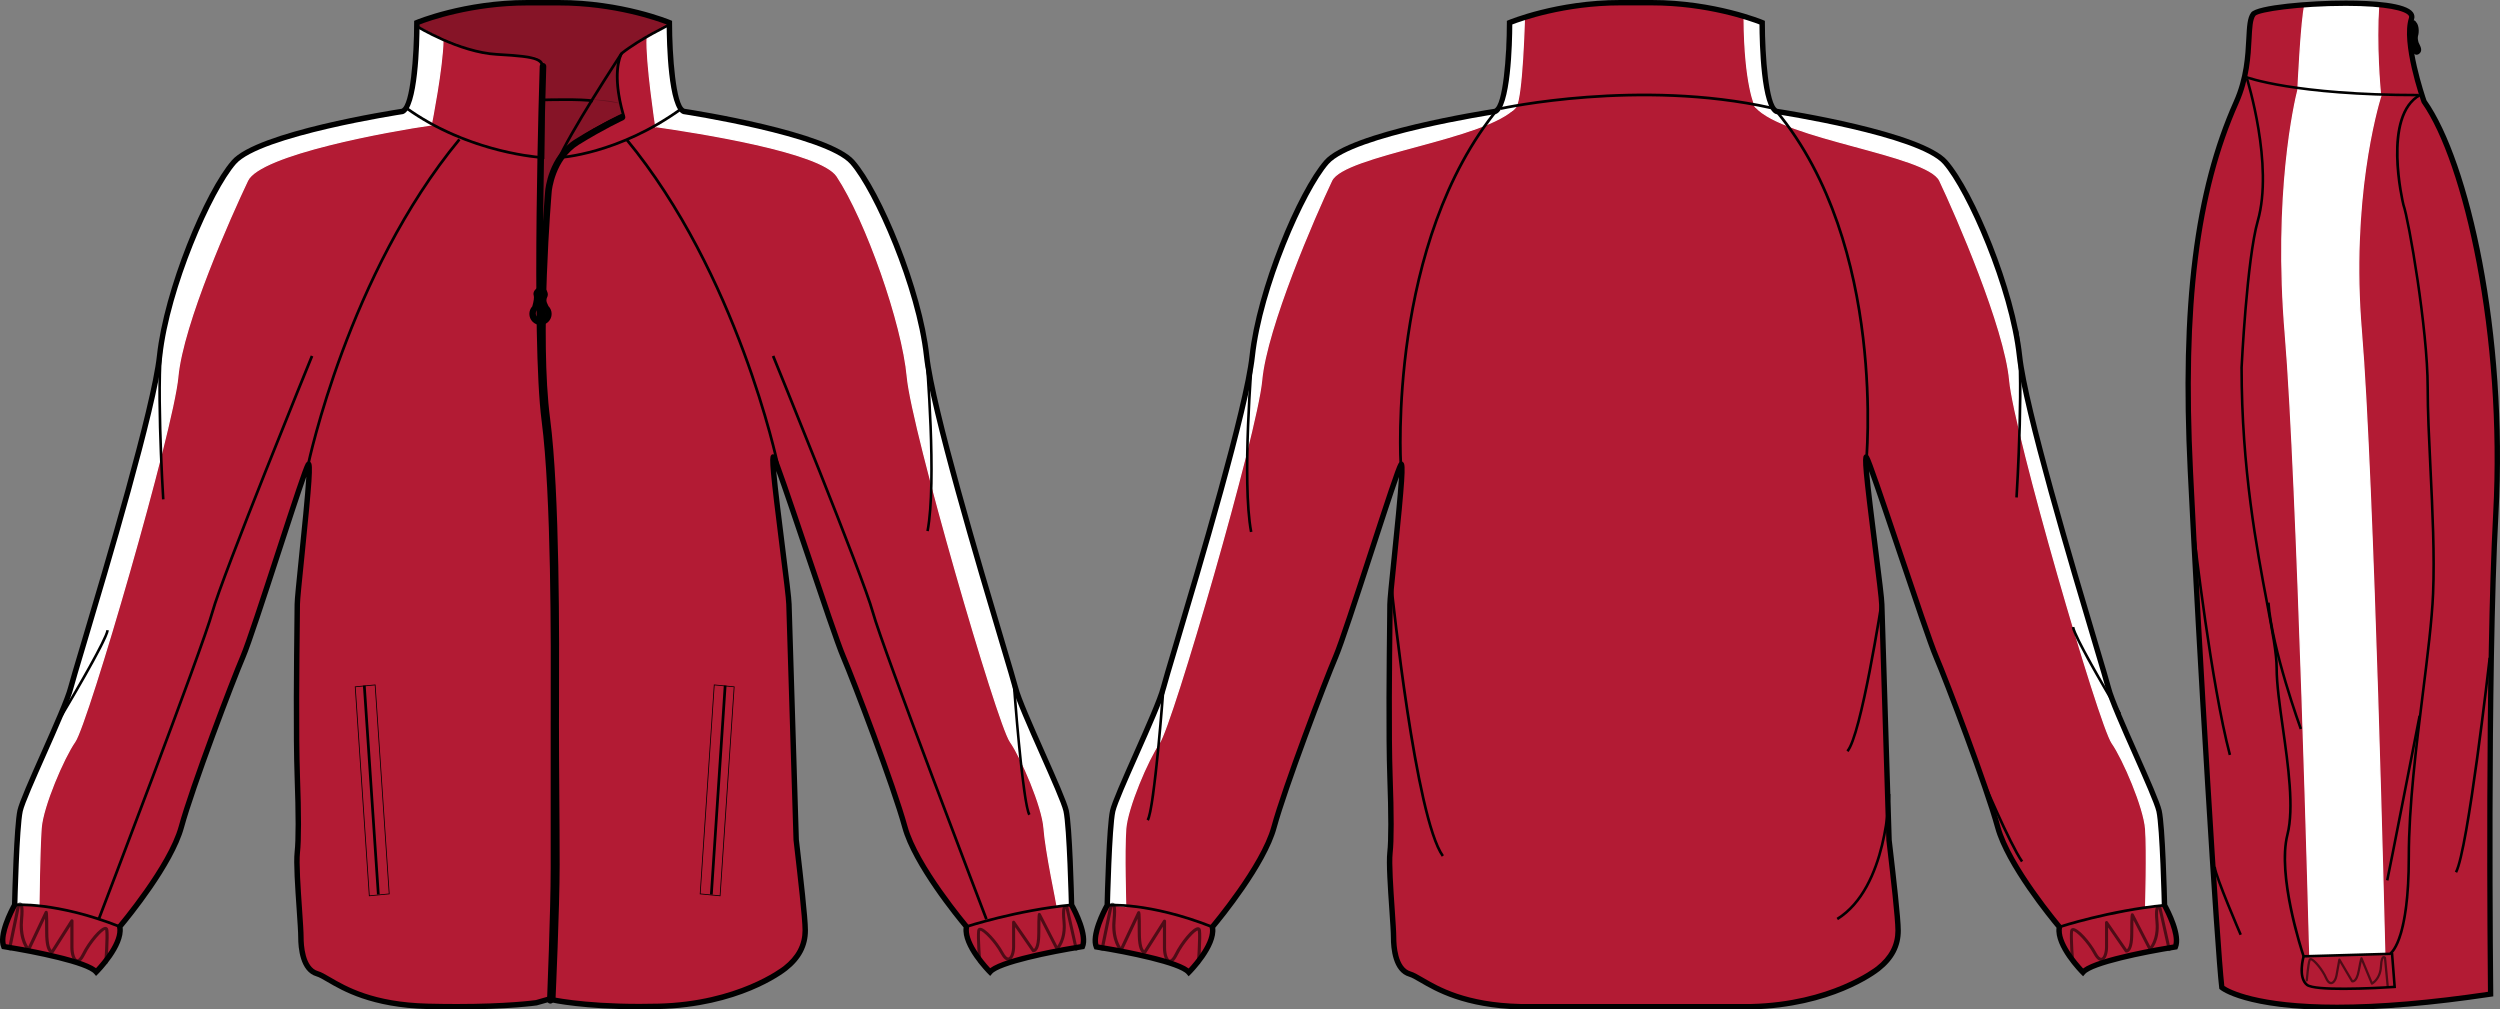 <?xml version="1.0" standalone="no"?> <!DOCTYPE svg PUBLIC "-//W3C//DTD SVG 1.1//EN"  "http://www.w3.org/Graphics/SVG/1.1/DTD/svg11.dtd"> <!-- Created with svg_stack (http://github.com/astraw/svg_stack) --> <svg xmlns:sodipodi="http://sodipodi.sourceforge.net/DTD/sodipodi-0.dtd" xmlns:xlink="http://www.w3.org/1999/xlink" xmlns="http://www.w3.org/2000/svg" version="1.1" width="1981.313" height="800.002"><rect width="100%" height="100%" fill="#808080" stroke="none"/>   <defs/>   <g id="id0:id0" transform="matrix(1.0,0,0,1.0,0.0,0.0)"><g id="id0:front"> 	<g id="id0:primary_2_" class="primary" fill="#B31B34" stroke="#B31B34"> 		<path id="id0:primary" fill="#B31B34" d="M625.25,478.822c0-10.056-16.353-123.472-12.039-116.291    c4.307,7.181,46.493,137.825,55.11,157.93c8.615,20.098,40.195,103.375,48.814,134.955c8.606,31.59,48.812,78.963,48.812,78.963    c-2.869,14.367,18.666,35.906,18.666,35.906c8.611-10.063,73.228-20.107,73.228-20.107c4.305-10.053-8.617-33.021-8.617-33.021    s-1.436-61.738-4.311-74.658c-2.871-12.926-35.892-80.4-40.193-97.631c-4.312-17.229-64.611-209.615-70.355-262.738    c-5.738-53.12-38.766-130.652-58.863-153.623c-20.102-22.97-133.521-40.2-133.521-40.2C530.49,84,530.49,17.955,530.49,17.955    s-37.317-15.793-87.57-15.793h-24.971c-50.253,0-87.572,15.792-87.572,15.792s0.002,66.045-11.489,70.352    c0,0-113.416,17.233-133.521,40.2c-20.103,22.968-53.125,100.501-58.865,153.621c-5.746,53.124-66.046,245.514-70.354,262.74    c-4.305,17.229-37.329,84.707-40.199,97.627c-2.875,12.924-4.308,74.662-4.308,74.662s-12.921,22.969-8.613,33.021    c0,0,64.606,10.049,73.224,20.105c0,0,21.535-21.539,18.669-35.904c0,0,40.191-47.373,48.812-78.963    c8.613-31.582,40.199-114.859,48.813-134.955c8.611-20.108,47.384-145.017,51.69-152.191c4.31-7.176-8.624,100.499-8.624,110.552    c0,10.053-1.427,96.193,0,136.396c0.647,18.146,1.445,47.381,0.011,60.306c-1.438,12.92,2.875,55.987,2.875,67.479    c0,11.482,2.862,25.842,12.918,28.717c10.053,2.875,30.147,24.404,87.573,25.838c57.436,1.439,86.148-2.871,86.148-2.871    l10.048-2.866c0,0,29.276,7.178,86.702,5.731c57.43-1.434,92.297-23.676,100.5-30.146c10.93-8.615,15.799-18.658,15.799-30.148    c0-11.481-5.74-58.865-7.185-71.785L625.25,478.822z" class="primary" stroke="#B31B34"/> 		<path id="id0:primary_1_" fill="#B31B34" d="M491.349,45.23c0,0-48.29,72.434-52.206,86.791c0,0,10.438-24.145,54.812-41.111    c0,0-10.438-27.408-1.631-47.963" class="primary" stroke="#B31B34"/> 	</g> 	<g id="id0:secondary" class="secondary" fill="#FFFFFF" stroke="#FFFFFF"> 		<path d="M30.857,716.934l-19.228,0.226c0-1.711,1.395-42.928,2.689-61.131c1.366-19.15,19.526-62.822,29.148-76.564    c6.964-9.949,76.582-235.688,81.805-281.391c4.333-37.927,19.938-112.05,56.541-163.655    c24.416-34.425,130.574-44.176,143.88-46.077l17.521,10.401c-34.999,5.001-137.083,23.45-147.042,44.374    c-13.237,27.796-51.404,113.174-55.27,155.664c-3.808,41.903-71.392,274.417-81.606,289.019    c-8.922,12.748-25.488,51.412-26.709,68.514C31.308,674.23,30.857,716.516,30.857,716.934z" class="secondary" fill="#FFFFFF" stroke="#FFFFFF"/> 		<path d="M837.86,718.02l11.307-1.954c0-1.709-2.188-42.113-3.483-60.314c-1.365-19.152-17.777-61.238-27.396-74.984    c-6.963-9.946-76.771-236.932-80.934-282.69c-3.967-43.626-28.66-118.274-56.486-161.859    C661.67,106.138,550.233,90.24,536.928,88.339l-18.822,11.707c34.996,5.001,132.438,20.217,145.248,39.532    c23.113,34.86,51.895,116.711,55.756,159.201c3.809,41.903,71.391,274.417,81.611,289.02    c8.922,12.746,25.483,51.412,26.709,68.512C828.7,674.23,837.86,717.602,837.86,718.02z" class="secondary" fill="#FFFFFF" stroke="#FFFFFF"/> 		<path d="M330.49,22.39c0,0-1.958,52.531-7.178,60.688c-5.221,8.157,1.307,8.81,2.61,9.462c1.303,0.652,15.985,5.547,15.985,5.547    s8.812-44.375,9.139-66.235l-19.903-10.767L330.49,22.39z" class="secondary" fill="#FFFFFF" stroke="#FFFFFF"/> 		<path d="M530.5,21.085c0,0,0.651,36.217,2.938,46.332s7.178,20.882,7.178,20.882l-20.881,12.072c0,0-7.832-51.552-6.854-70.803    C512.883,29.568,529.198,19.78,530.5,21.085z" class="secondary" fill="#FFFFFF" stroke="#FFFFFF"/> 	</g> 	<g id="id0:outline"> 		<path opacity="0.25" enable-background="new    " d="M431.313,78.294c0,0,49.595-1.305,60.688,3.915l1.957,7.831    c0,0-51.879,19.25-56.771,49.921c-4.896,30.67-6.523,89.074-6.523,89.074l-2.281,31.323l-0.98-55.468l3.265-80.917L431.313,78.294    z"/> 		<path opacity="0.25" enable-background="new    " d="M331.471,16.084c0,0,42.633-16.098,100.494-14.792    c57.854,1.305,98.313,16.531,98.313,16.531s-34.04,19.36-37.956,24.254s-3.915,25.45-0.322,40.132c0,0-27.847-6.09-60.688-3.915    l-0.979-25.776c0,0-0.325-7.504-9.464-7.831c-9.138-0.327-38.824-2.937-42.417-3.916c-3.591-0.979-45.024-16.967-47.312-20.556    C328.861,16.627,331.471,16.084,331.471,16.084z"/> 		<path d="M361.887,800.002c-7.42,0-15.146-0.104-22.959-0.295c-44.537-1.111-67.316-14.402-79.549-21.547    c-3.614-2.109-6.477-3.775-8.565-4.373c-13.064-3.736-14.479-22.777-14.479-30.787c0-4.16-0.576-12.566-1.244-22.305    c-1.193-17.365-2.544-37.053-1.613-45.408c1.063-9.59,1.055-29.773-0.021-59.988c-1.147-32.34-0.463-93.336-0.138-122.646    c0.079-6.934,0.138-11.854,0.138-13.821c0-3.619,1.522-18.525,3.456-37.396c2.104-20.587,5.021-49.104,5.854-63.585    c-4.499,12.671-12.526,37.26-20.354,61.247c-11.555,35.383-23.496,71.973-27.892,82.221    c-8.076,18.842-40.051,102.896-48.715,134.674c-8.146,29.864-43.222,72.588-48.608,79.029    c1.928,15.233-18.537,35.901-19.429,36.793l-1.644,1.647l-1.519-1.771c-5.938-6.937-46.26-15.394-71.914-19.386l-1.178-0.18    l-0.469-1.102c-4.379-10.207,6.248-30.439,8.45-34.449c0.153-6.469,1.568-62.063,4.346-74.545    c1.428-6.422,9.789-25.271,18.644-45.229c9.526-21.479,19.383-43.688,21.573-52.455c0.977-3.887,4.771-16.622,10.03-34.252    c18.122-60.732,55.83-187.113,60.27-228.198c5.677-52.489,37.938-130.296,59.386-154.812    c20.104-22.967,127.096-39.727,134.562-40.873c6.842-3.185,9.918-41.681,9.916-68.261V16.52l1.312-0.556    C329.91,15.805,367.843,0,417.948,0h24.971c50.107,0,88.033,15.805,88.408,15.965l1.316,0.556v1.427    c0,26.581,3.078,65.076,9.916,68.261c7.471,1.146,114.467,17.906,134.562,40.873c21.451,24.513,53.72,102.32,59.39,154.812    c4.438,41.085,42.146,167.463,60.271,228.198c5.258,17.627,9.063,30.363,10.033,34.252c2.188,8.769,12.041,30.978,21.57,52.455    c8.852,19.959,17.215,38.81,18.643,45.229c2.773,12.479,4.189,68.069,4.351,74.545c2.2,4.01,12.825,24.242,8.452,34.448    l-0.475,1.103l-1.178,0.18c-25.656,3.992-65.98,12.449-71.916,19.384l-1.521,1.771l-1.645-1.648    c-0.896-0.895-21.355-21.559-19.426-36.793c-5.392-6.44-40.474-49.164-48.607-79.028c-8.682-31.82-40.646-115.854-48.715-134.673    c-4.314-10.063-16.857-47.265-28.988-83.24c-8.521-25.276-17.258-51.179-22.207-64.848c1.312,14.671,4.729,41.832,7.211,61.603    c2.707,21.494,5.045,40.057,5.045,43.996l5.736,186.58c0.229,1.979,0.59,5.08,1.021,8.812c2.152,18.646,6.158,53.351,6.158,63.039    c0,12.613-5.432,23.029-16.61,31.844c-3.767,2.97-38.576,29.033-101.777,30.609c-5.07,0.127-10.139,0.191-15.063,0.191    c-43.854,0-67.665-4.955-71.644-5.855l-9.783,2.771C425.236,796.846,403.727,800.002,361.887,800.002z M244.59,365.775h0.958    l0.77,0.779c1.792,1.985,1.338,12.112-5.126,75.313c-1.843,18.008-3.434,33.557-3.434,36.957c0,1.979-0.053,6.916-0.132,13.869    c-0.329,29.28-1.017,90.21,0.132,122.446c1.086,30.427,1.083,50.82-0.005,60.619c-0.887,7.972,0.51,28.306,1.631,44.644    c0.673,9.812,1.257,18.293,1.257,22.598c0,5.488,0.815,23.635,11.356,26.646c2.608,0.741,5.674,2.53,9.554,4.791    c12.735,7.438,34.053,19.879,77.479,20.959c7.78,0.19,15.473,0.295,22.854,0.295c39.771,0,60.938-2.857,62.791-3.119l10.457-2.986    l0.556,0.133c0.239,0.063,24.548,5.869,71.182,5.869c4.89,0,9.914-0.063,14.953-0.188c62.867-1.568,97.769-28.537,99.222-29.683    c10.075-7.947,14.979-17.258,14.979-28.463c0-9.447-3.992-43.988-6.139-62.543c-0.438-3.74-0.793-6.85-1.031-9.004L623.1,478.891    c-0.002-3.735-2.438-23.062-5.01-43.526c-7.945-63.134-8.619-72.625-6.943-74.524l0.643-0.729l1.084-0.058    c0.621,0,1.507,0.238,2.188,1.373c2.131,3.559,11.393,30.812,26.383,75.273c12.104,35.896,24.623,73.012,28.867,82.92    c8.096,18.885,40.186,103.25,48.91,135.231c8.387,30.765,47.979,77.666,48.377,78.144l0.676,0.795l-0.201,1.021    c-2.012,10.058,10.261,25.66,16.662,32.496c12.389-9.242,61.229-17.416,71.498-19.053c2.08-7.938-5.586-24.184-8.875-30.033    l-0.271-0.471l-0.016-0.537c-0.012-0.613-1.457-61.674-4.256-74.24c-1.334-6.004-9.998-25.535-18.373-44.42    c-9.604-21.646-19.525-44.024-21.811-53.153c-0.947-3.796-4.736-16.49-9.98-34.062c-18.156-60.854-55.938-187.489-60.424-228.963    c-5.836-54.011-39.479-130.881-58.346-152.436c-19.357-22.122-131.104-39.318-132.229-39.49l-0.434-0.113    c-11.799-4.424-12.82-56.908-12.883-70.906c-7.021-2.721-41.406-15.101-85.428-15.101h-24.968    c-44.058,0-78.41,12.379-85.427,15.101c-0.056,13.996-1.079,66.482-12.883,70.906l-0.436,0.113    c-1.126,0.168-112.862,17.371-132.229,39.49c-18.861,21.555-52.504,98.424-58.339,152.433    c-4.489,41.477-42.271,168.104-60.425,228.964c-5.244,17.57-9.031,30.27-9.982,34.062c-2.281,9.127-12.21,31.511-21.81,53.154    c-8.376,18.885-17.041,38.416-18.376,44.42c-2.793,12.566-4.242,73.627-4.262,74.242l-0.013,0.537l-0.265,0.469    c-3.285,5.853-10.95,22.104-8.87,30.033c10.263,1.635,59.07,9.803,71.479,19.041c4.609-4.979,18.886-21.447,16.684-32.486    l-0.204-1.021l0.673-0.795c0.4-0.478,39.99-47.379,48.378-78.144c8.708-31.93,40.812-116.322,48.914-135.231    c4.312-10.07,16.228-46.564,27.749-81.857c13.577-41.583,21.971-67.085,24.076-70.591    C243.102,365.955,244.076,365.775,244.59,365.775z"/> 		<path d="M443.121,126.001l-0.103-2.172c0.465-0.021,46.674-2.579,96.368-38.559l1.271,1.763    C490.413,123.414,443.595,125.98,443.121,126.001z"/> 		<path d="M436.156,795.402c-0.033,0-0.063,0-0.104-0.004c-1.44-0.06-2.562-1.271-2.501-2.716c0.026-0.7,2.876-70.688,2.876-104.698    V574.561c0-3.645,0.015-8.354,0.025-13.94c0.158-50.197,0.527-167.75-7.188-226.92c-8.542-65.497-1.609-279.114-1.537-281.266    c0.048-1.44,1.271-2.544,2.697-2.521c1.438,0.047,2.562,1.253,2.521,2.697c-0.066,2.145-6.992,215.337,1.493,280.415    c7.765,59.519,7.393,177.314,7.234,227.615c-0.02,5.582-0.03,10.285-0.03,13.929V687.99c0,34.117-2.85,104.215-2.881,104.918    C438.705,794.307,437.551,795.402,436.156,795.402z"/> 		<path d="M437.693,793.527c-0.041,0-0.079,0-0.119-0.006c-1.438-0.063-2.555-1.285-2.486-2.729    c0.028-0.705,3.228-71.4,3.228-105.406c0-17.043-0.135-36.262-0.266-54.844c-0.143-19.176-0.274-39-0.274-57.143    c0-3.943,0.021-9.138,0.045-15.345c0.188-49.94,0.625-166.903-7.019-225.521c-8.555-65.566,1.167-180.135,1.266-181.283    c0.092-1.121,2.552-27.766,23.98-41.029c20.455-12.665,35.696-19.662,35.854-19.733c1.314-0.601,2.857-0.021,3.455,1.29    c0.6,1.311,0.025,2.861-1.291,3.459c-0.146,0.068-15.115,6.942-35.271,19.42c-19.217,11.895-21.504,36.78-21.524,37.032    c-0.097,1.15-9.765,115.164-1.287,180.167c7.688,58.967,7.248,176.173,7.063,226.224c-0.023,6.193-0.05,11.379-0.05,15.32    c0,18.117,0.144,37.938,0.275,57.104c0.131,18.597,0.266,37.816,0.266,54.879c0,34.123-3.196,104.937-3.229,105.646    C440.237,792.436,439.08,793.527,437.693,793.527z"/> 		<path d="M443.922,125.601l-1.688-1.37c14.444-17.75,44.774-31.242,50.497-33.679c-9.65-34.555-1.402-48.197-1.043-48.765    l0.242-0.269c14.29-11.43,38.193-22.989,38.436-23.106l0.943,1.96c-0.238,0.112-23.748,11.48-37.86,22.715    c-0.834,1.537-7.584,15.504,1.642,47.796l0.268,0.934l-0.898,0.371C494.101,92.326,459.209,106.805,443.922,125.601z"/> 		<g> 			 				<rect x="211.578" y="625.125" transform="matrix(0.067 0.998 -0.998 0.067 899.499 290.207)" width="165.901" height="2.174"/> 			<path d="M292.394,710.289l-0.021-0.32l-11.182-165.938l16.405-1.563l0.023,0.32l11.172,165.932L292.394,710.289z      M281.864,544.598l11.114,165.013l15.157-1.445l-11.111-165.008L281.864,544.598z"/> 		</g> 		<g> 			 				<rect x="567.777" y="543.272" transform="matrix(0.998 0.066 -0.066 0.998 42.838 -36.391)" width="2.177" height="165.945"/> 			<path d="M570.983,710.289l-16.404-1.568l11.193-166.252l16.406,1.563L570.983,710.289z M555.24,708.156l15.158,1.447     l11.117-165.011l-15.164-1.444L555.24,708.156z"/> 		</g> 		<g> 			<g> 				<path d="M433.525,243.319c-0.089-0.209-0.14-0.389-0.262-0.622c-4.16-7.982,1.504-6.588-1.135-11.793      c-2.646-5.202-9.063-0.347-7.935,2.774c0.854,2.351-0.479,7.438-1.196,9.813c-1.335,1.357-2.167,3.215-2.167,5.272      c0,4.155,3.37,7.522,7.525,7.522s7.522-3.367,7.522-7.522C435.884,246.615,434.969,244.689,433.525,243.319z M428,232.418      c1.272,0,2.315,2.01,2.315,4.485c0,2.479-1.04,4.481-2.315,4.481c-1.277,0-2.317-2.005-2.317-4.481      C425.684,234.428,426.722,232.418,428,232.418z M428.361,253.391c-2.771,0-5.017-2.245-5.017-5.009      c0-2.772,2.246-5.017,5.017-5.017c2.771,0,5.018,2.244,5.018,5.017C433.375,251.147,431.13,253.391,428.361,253.391z"/> 			</g> 		</g> 		<path d="M431.438,126.056l-1.139-0.055c-0.584-0.028-58.938-3.308-109.18-39.686l1.271-1.763    c45.868,33.211,98.521,38.548,106.875,39.198c0.023-7.733,0.161-51.789-0.002-65.582l-0.01-1.063    c-0.069-9.039-0.084-10.92-35.735-12.942c-29.763-1.685-63.385-22.205-63.722-22.414l1.142-1.851    c0.332,0.204,33.495,20.438,62.702,22.093c36.533,2.07,37.703,4.19,37.787,15.098l0.01,1.053c0.184,15.082,0,66.26,0,66.778    V126.056z"/> 		<path d="M245.291,368.49l-2.129-0.438c0.312-1.503,31.93-151.606,120.1-258.257l1.675,1.384    C277.121,217.406,245.598,366.992,245.291,368.49z"/> 		<path d="M615.309,368.49c-0.311-1.498-31.826-151.083-119.647-257.313l1.685-1.384c88.165,106.654,119.792,256.754,120.1,258.257    L615.309,368.49z"/> 		<path d="M94.509,735.393c-50.107-19.754-82.455-17.18-82.781-17.151l-0.19-2.166c0.326-0.021,33.14-2.666,83.771,17.297    L94.509,735.393z"/> 		<path d="M766.286,735.414l-0.678-2.064c0.396-0.127,39.939-13.004,83.506-17.271l0.213,2.164    C806.002,722.486,766.684,735.285,766.286,735.414z"/> 		<path opacity="0.57" enable-background="new    " d="M85.133,763.641l-2.506-0.178c0.015-0.209,1.512-20.912,0.771-26.193    c-0.023-0.209-0.069-0.278-0.071-0.278c-1.851,0.018-11.021,9.713-15.986,19.826c-2.188,4.448-4.466,6.442-6.772,5.896    c-3.314-0.771-4.831-6.723-4.831-11.928v-16.666l-13.248,20.867c-0.176,0.272-0.451,0.477-0.77,0.545    c-0.196,0.047-1.206,0.227-2.34-0.666c-2.396-1.896-3.604-7.256-3.604-15.938c0-5.215-0.048-8.678-0.104-10.973l-11.95,25.281    c-0.179,0.37-0.528,0.633-0.933,0.694c-0.405,0.082-0.823-0.067-1.109-0.37c-0.303-0.312-7.433-7.992-5.868-24.785    c0.646-6.854,0.288-9.544-0.016-10.57l-7.23,35.105l-2.46-0.505l7.42-36.028c0.043-0.205,0.143-0.396,0.271-0.56    c0.635-0.752,1.746-1.312,2.796-0.871c1.499,0.631,2.746,2.722,1.721,13.66c-1.062,11.451,2.205,18.369,4.038,21.248    l13.097-27.707c0.038-0.078,0.087-0.156,0.143-0.227c0.326-0.435,0.895-0.604,1.41-0.435c1.045,0.354,1.292,0.438,1.292,17.031    c0,10.391,1.792,13.174,2.603,13.896l15.044-23.692c0.302-0.471,0.872-0.688,1.412-0.529c0.538,0.156,0.908,0.646,0.908,1.203    v20.986c0,5.188,1.521,9.162,2.883,9.479c0.708,0.205,2.172-0.928,3.951-4.553c4.328-8.824,14.453-21.807,18.825-21.08    c0.507,0.076,1.723,0.469,1.979,2.295C86.662,742.465,85.193,762.779,85.133,763.641z"/> 		<path opacity="0.57" enable-background="new    " d="M776.43,763.143c-0.619,0-1.148-0.479-1.199-1.108    c-0.064-0.797-1.541-19.506-0.754-24.625c0.254-1.672,1.41-2.045,1.895-2.125c4.218-0.691,14.523,11.391,18.789,19.377    c1.812,3.393,3.285,4.375,4.078,4.188c1.361-0.342,2.875-3.979,2.875-8.668v-19.307c0-0.529,0.342-0.994,0.844-1.146    c0.507-0.159,1.056,0.031,1.354,0.468l15.111,21.896c0.229-0.17,0.58-0.521,0.961-1.25c0.771-1.498,1.688-4.723,1.688-11.566    c0-15.264,0.287-15.366,1.234-15.706c0.473-0.179,1.021-0.029,1.344,0.362c0.06,0.066,0.104,0.144,0.146,0.222l13.151,25.6    c1.813-2.572,5.185-8.939,4.099-19.586c-1.021-10.008,0.248-11.984,1.619-12.601c1.155-0.521,2.287,0.226,2.771,0.746    c0.146,0.158,0.244,0.349,0.287,0.552l7.428,33.146c0.148,0.646-0.262,1.295-0.912,1.441c-0.641,0.146-1.293-0.269-1.438-0.918    l-7.275-32.469c-0.299,0.764-0.77,3.1-0.084,9.854c1.58,15.516-5.578,22.596-5.881,22.893c-0.275,0.267-0.662,0.377-1.035,0.32    c-0.375-0.062-0.694-0.303-0.871-0.639l-12.062-23.474c-0.063,2.105-0.109,5.328-0.109,10.261c0,7.836-1.164,12.756-3.465,14.604    c-1.154,0.936-2.199,0.771-2.393,0.727c-0.304-0.062-0.563-0.239-0.734-0.489l-13.373-19.369v15.436    c0,4.732-1.467,10.197-4.695,11.01c-2.307,0.578-4.569-1.25-6.789-5.396c-5.008-9.381-14.03-18.147-16.146-18.147    c-0.039,0-0.074,0.006-0.111,0.02c-0.66,4.953,0.842,23.988,0.857,24.186c0.053,0.662-0.441,1.242-1.105,1.295    C776.49,763.143,776.461,763.143,776.43,763.143z"/> 		<path d="M780.721,728.852c-0.82-2.147-82.332-215.073-90.086-243.512c-7.729-28.321-78.207-201.079-78.918-202.82l2.014-0.82    c0.707,1.741,71.244,174.623,79,203.071c7.729,28.334,89.199,241.153,90.021,243.302L780.721,728.852z"/> 		<path d="M79.293,728.852l-2.031-0.782c0.823-2.146,82.294-214.97,90.021-243.3c7.759-28.444,78.292-201.33,79-203.07l2.016,0.821    c-0.711,1.741-71.196,174.5-78.919,202.821C161.625,513.775,80.116,726.701,79.293,728.852z"/> 		<path d="M128.359,395.795c-0.265-4.224-6.393-103.74,0.022-131.534l2.004,0.461c-6.349,27.504-0.04,129.915,0.023,130.945    L128.359,395.795z"/> 		<path d="M49.589,567.76l-1.761-1.059c12.233-20.398,35.604-60.732,36.434-67.371l2.037,0.257    C85.212,508.309,51.042,565.334,49.589,567.76z"/> 		<path d="M736.12,421.074l-2.016-0.383c7.416-39.208-0.768-135.902-0.85-136.875l2.051-0.174    C735.389,284.615,743.594,381.59,736.12,421.074z"/> 		<path d="M814.897,646.211c-5.424-9.77-12.09-99.881-12.367-103.711l2.049-0.15c2.365,32.302,7.947,95.361,12.115,102.863    L814.897,646.211z"/> 		<path d="M469.575,81.095c-7.606-1.693-38.146-0.854-38.448-0.846l-0.063-2.174c1.271-0.035,31.113-0.852,38.984,0.895    L469.575,81.095z"/> 		<path d="M443.093,128.17l-2.026-0.785c7.781-20.107,48.883-82.954,50.629-85.619l1.818,1.19    C493.086,43.608,450.788,108.281,443.093,128.17z"/> 		 		<path d="M428.361,257.591c-4.869,0-8.833-3.96-8.833-8.828c0-2.214,0.818-4.312,2.313-5.943c1.188-4.039,1.621-7.354,1.132-8.698    c-0.441-1.222-0.173-2.671,0.744-3.977c1.208-1.724,3.214-2.837,5.11-2.837s3.479,1.068,4.464,3.005    c1.463,2.88,0.767,4.376,0.205,5.577c-0.562,1.206-1.093,2.344,0.918,6.202c0.098,0.177,0.156,0.331,0.22,0.488    c1.646,1.666,2.554,3.851,2.554,6.184C437.188,253.631,433.227,257.591,428.361,257.591z M422.307,250.191    c0.646,2.741,3.118,4.787,6.054,4.787c2.92,0,5.38-2.028,6.041-4.748c-0.792,2.581-3.201,4.464-6.041,4.464    C425.507,254.697,423.088,252.794,422.307,250.191z M428.361,244.669c-2.047,0-3.711,1.664-3.711,3.711    c0,2.043,1.665,3.704,3.711,3.704c2.044,0,3.708-1.663,3.708-3.704C432.07,246.333,430.406,244.669,428.361,244.669z     M425.135,240.528c-0.229,1.021-0.497,2.026-0.771,2.958c0.66-0.541,1.435-0.951,2.271-1.188    C426.031,241.927,425.519,241.316,425.135,240.528z M429.556,242.173c0.936,0.18,1.799,0.566,2.542,1.111    c-0.551-1.057-0.946-1.973-1.216-2.782C430.532,241.217,430.08,241.792,429.556,242.173z M428,233.728    c-0.296,0.123-1.017,1.222-1.017,3.177c0,1.998,0.747,3.099,1.027,3.179c0.252-0.08,0.997-1.185,0.997-3.179    C429.014,234.953,428.298,233.85,428,233.728z M428,231.113c1.504,0,2.733,1.32,3.301,3.312c0.344-0.794,0.438-1.407-0.332-2.934    c-0.532-1.044-1.251-1.577-2.141-1.577c-1.04,0-2.266,0.71-2.977,1.729c-0.293,0.418-0.461,0.837-0.479,1.19    C426.026,231.763,426.948,231.113,428,231.113z"/> 	</g> </g> </g>   <g id="id1:id1" transform="matrix(1.0,0,0,1.0,865.875,0.001)"><g id="id1:back"> 	<g id="id1:primary" class="primary" fill="#B31B34" stroke="#B31B34"> 		<path id="id1:primary_2_" fill="#B31B34" d="M522.086,797.842c57.449-1.438,92.326-23.688,100.533-30.17    c10.938-8.619,15.809-18.658,15.809-30.152s-5.748-58.889-7.189-71.816l-5.744-186.717c0-10.056-16.348-123.513-12.045-116.327    c4.313,7.171,46.523,137.868,55.141,157.981c8.623,20.107,40.215,103.412,48.834,135c8.611,31.604,48.834,78.994,48.834,78.994    c-2.871,14.379,18.67,35.914,18.67,35.914c8.607-10.057,73.248-20.105,73.248-20.105c4.305-10.057-8.617-33.037-8.617-33.037    s-1.438-61.766-4.313-74.688c-2.877-12.93-35.902-80.438-40.211-97.668c-4.311-17.225-64.645-209.694-70.385-262.838    c-5.742-53.137-38.771-130.698-58.887-153.681c-20.104-22.975-133.57-40.214-133.57-40.214    C530.7,84.008,530.7,17.942,530.7,17.942S493.373,2.144,443.1,2.144h-24.982c-50.271,0-87.607,15.798-87.607,15.798    s0,66.066-11.495,70.376c0,0-113.46,17.239-133.57,40.214c-20.108,22.983-53.146,100.544-58.891,153.681    c-5.743,53.145-66.065,245.612-70.376,262.839c-4.312,17.229-37.343,84.738-40.218,97.668    c-2.876,12.923-4.312,74.688-4.312,74.688s-12.927,22.98-8.62,33.037c0,0,64.634,10.055,73.251,20.105    c0,0,21.545-21.535,18.675-35.914c0,0,40.22-47.395,48.834-78.994c8.614-31.588,40.216-114.893,48.831-135    c8.614-20.113,47.398-145.067,51.715-152.248c4.311-7.178-8.628,100.545-8.628,110.591c0,10.062-1.432,96.233,0,136.449    c0.647,18.155,1.444,47.399,0.009,60.337c-1.438,12.916,2.872,55.997,2.872,67.492c0,11.486,2.861,25.852,12.922,28.729    c10.059,2.875,30.165,24.416,87.61,25.854L522.086,797.842L522.086,797.842z" class="primary" stroke="#B31B34"/> 	</g> 	<g id="id1:secondary_1_" class="secondary" fill="#FFFFFF" stroke="#FFFFFF"> 		<path d="M834.595,718.414l14.963-1.004c0-1.705-1.658-45.959-2.947-64.063c-1.361-19.053-18.271-57.553-27.84-71.229    c-6.928-9.896-76.803-237.434-80.938-282.952c-3.945-43.386-34.961-130.796-54.389-160.57    c-16.51-25.305-70.896-35.616-136.619-49.214l-21.367-4.696c22.824,25.737,136.059,37.643,145.975,58.448    c13.166,27.649,51.607,116.077,55.451,158.333c3.779,41.679,70.986,272.915,81.166,287.438    c8.865,12.682,25.346,51.137,26.561,68.141C835.883,674.867,834.595,717.996,834.595,718.414z" class="secondary" fill="#FFFFFF" stroke="#FFFFFF"/> 		<path d="M26.272,718.414l-12.967-1.617c0-1.699,0-41.467,1.293-59.57c1.357-19.053,19.568-62.406,29.137-76.072    c6.931-9.896,73.165-238.276,80.937-285.866c7.02-42.999,22.338-105.218,55.037-158.31    c15.844-25.729,76.078-36.587,138.226-47.431l17.48-4.855c-22.822,25.737-136.061,37.635-145.974,58.448    c-13.165,27.649-51.613,116.076-55.454,158.332c-3.78,41.679-70.988,272.915-81.166,287.436    c-8.867,12.682-25.347,51.137-26.561,68.141C24.986,674.867,26.272,717.996,26.272,718.414z" class="secondary" fill="#FFFFFF" stroke="#FFFFFF"/> 		<path d="M525.463,84.689c0,0-8.742-16.663-9.064-70.406l13.92,3.559c0,0,0.648,56.331,9.713,71.544    C540.031,89.386,535.494,91.647,525.463,84.689z" class="secondary" fill="#FFFFFF" stroke="#FFFFFF"/> 		<path d="M342.223,14.928c0,0-1.646,62.479-6.813,69.762c-5.167,7.292-13.906,3.08-13.906,3.08s6.146-12.626,6.476-30.753    c0.327-18.134,2.267-38.849,2.267-38.849L342.223,14.928z" class="secondary" fill="#FFFFFF" stroke="#FFFFFF"/> 	</g> 	<g id="id1:outline"> 		<path d="M522.113,799.996H339.118c-44.611-1.115-67.396-14.408-79.635-21.561c-3.616-2.105-6.477-3.775-8.567-4.377    c-13.077-3.738-14.488-22.777-14.488-30.799c0-4.158-0.573-12.562-1.244-22.309c-1.188-17.375-2.542-37.064-1.616-45.422    c1.065-9.604,1.062-29.799-0.02-60.023c-1.148-32.346-0.466-93.367-0.133-122.693c0.076-6.936,0.129-11.852,0.129-13.832    c0-3.617,1.526-18.525,3.46-37.405c2.104-20.595,5.021-49.122,5.854-63.602c-4.503,12.672-12.539,37.278-20.373,61.278    c-11.552,35.39-23.499,71.983-27.892,82.231c-8.085,18.865-40.074,102.982-48.729,134.725    c-8.15,29.879-43.235,72.611-48.629,79.062c1.93,15.244-18.541,35.912-19.437,36.811l-1.646,1.646l-1.514-1.768    c-5.945-6.938-46.285-15.393-71.95-19.389l-1.176-0.184l-0.471-1.094C-3.331,741.08,7.296,720.836,9.5,716.83    c0.16-6.477,1.575-62.092,4.353-74.572c1.434-6.426,9.796-25.289,18.649-45.252c9.53-21.488,19.383-43.705,21.58-52.471    c0.972-3.879,4.757-16.578,9.997-34.146c18.139-60.786,55.884-187.279,60.33-228.406c5.675-52.514,37.953-130.341,59.405-154.864    c20.108-22.975,127.142-39.735,134.611-40.881c6.84-3.187,9.921-41.694,9.921-68.282V16.53l1.312-0.562    C330.037,15.812,367.98,0,418.112,0h24.982c50.129,0,88.062,15.813,88.439,15.972l1.313,0.562v1.426    c0,26.587,3.08,65.095,9.924,68.282c7.486,1.146,114.506,17.907,134.609,40.882c21.463,24.531,53.732,102.358,59.404,154.864    c4.443,41.118,42.184,167.583,60.314,228.359c5.25,17.588,9.041,30.307,10.012,34.189c2.189,8.77,12.057,30.994,21.588,52.49    c8.85,19.955,17.217,38.805,18.643,45.236c2.785,12.48,4.191,68.093,4.352,74.563c2.207,4.008,12.83,24.25,8.457,34.465    l-0.471,1.1l-1.18,0.184c-25.666,3.992-66.01,12.451-71.947,19.381l-1.518,1.768l-1.643-1.639    c-0.896-0.896-21.363-21.564-19.432-36.809c-5.396-6.449-40.488-49.186-48.639-79.063c-8.696-31.893-40.674-115.916-48.73-134.721    c-4.311-10.063-16.834-47.211-28.947-83.141c-8.547-25.335-17.305-51.3-22.262-64.996c1.309,14.675,4.723,41.831,7.211,61.59    c2.705,21.521,5.043,40.103,5.043,44.039l5.744,186.655l1.021,8.832c2.154,18.645,6.168,53.343,6.168,63.047    c0,12.609-5.438,23.027-16.627,31.854c-3.76,2.967-38.562,29.047-101.812,30.625h-0.021L522.113,799.996L522.113,799.996z     M244.695,365.896h0.956l0.773,0.781c1.791,1.98,1.336,12.109-5.133,75.339c-1.84,18.021-3.437,33.575-3.437,36.977    c0,1.979-0.053,6.921-0.137,13.877c-0.326,29.298-1.014,90.242,0.133,122.488c1.089,30.438,1.089,50.838,0,60.654    c-0.893,7.967,0.508,28.312,1.627,44.654c0.671,9.811,1.256,18.293,1.256,22.596c0,5.486,0.819,23.645,11.358,26.656    c2.614,0.74,5.677,2.531,9.558,4.795c12.743,7.438,34.064,19.887,77.52,20.965h182.889c62.896-1.568,97.771-28.553,99.229-29.697    c10.084-7.951,14.982-17.264,14.982-28.471c0-9.443-3.992-43.992-6.139-62.553l-1.035-9.021l-5.761-186.893    c0-3.74-2.438-23.082-5.015-43.567c-7.938-63.129-8.614-72.623-6.938-74.52l0.646-0.736l1.076-0.053    c0.623,0,1.51,0.235,2.189,1.373c2.137,3.559,11.408,30.866,26.438,75.429c12.09,35.854,24.588,72.917,28.826,82.813    c8.092,18.862,40.188,103.237,48.936,135.28c8.393,30.791,48,77.705,48.398,78.177l0.676,0.789l-0.205,1.023    c-2.209,11.048,12.068,27.521,16.68,32.49c12.408-9.233,61.246-17.397,71.516-19.039c2.08-7.942-5.584-24.194-8.881-30.057    l-0.266-0.463l-0.016-0.537c-0.012-0.613-1.461-61.703-4.26-74.271c-1.336-6.002-9.998-25.53-18.371-44.418    c-9.613-21.661-19.545-44.062-21.826-53.196c-0.947-3.786-4.732-16.457-9.961-34.009    c-18.174-60.891-55.986-187.613-60.471-229.118c-5.836-54.032-39.494-130.926-58.369-152.49    c-19.359-22.133-131.146-39.334-132.271-39.509l-0.434-0.106c-11.805-4.439-12.826-56.93-12.883-70.937    c-7.023-2.717-41.422-15.107-85.453-15.107h-24.979c-44.03,0-78.438,12.383-85.457,15.107    c-0.062,13.999-1.081,66.498-12.894,70.937l-0.432,0.106c-1.129,0.175-112.905,17.384-132.272,39.509    c-18.864,21.567-52.523,98.46-58.362,152.492c-4.488,41.52-42.312,168.267-60.48,229.169c-5.225,17.521-9.002,30.168-9.947,33.955    c-2.288,9.13-12.216,31.515-21.815,53.175c-8.38,18.889-17.052,38.434-18.388,44.436c-2.796,12.574-4.242,73.654-4.26,74.271    l-0.012,0.538l-0.266,0.47c-3.289,5.858-10.957,22.119-8.884,30.051c10.272,1.64,59.103,9.812,71.517,19.035    c4.617-4.972,18.895-21.441,16.687-32.488l-0.201-1.023l0.671-0.789c0.402-0.473,40.005-47.395,48.398-78.168    c8.702-31.904,40.813-116.352,48.925-135.289c4.316-10.066,16.233-46.572,27.759-81.871c13.586-41.604,21.985-67.12,24.094-70.634    C243.207,366.078,244.178,365.896,244.695,365.896z"/> 		<path d="M243.241,368.469c-0.114-1.761-10.498-176.892,77.809-283.711l1.677,1.388c-87.76,106.16-77.426,280.433-77.312,282.178    L243.241,368.469z"/> 		<path d="M614.052,368.507l-2.162-0.229c0.182-1.714,17.188-173.135-70.539-279.257l1.676-1.388    C631.347,194.468,614.238,366.784,614.052,368.507z"/> 		<path d="M94.557,735.65c-50.178-19.787-82.493-17.201-82.812-17.154l-0.192-2.17c0.329-0.021,33.153-2.672,83.802,17.301    L94.557,735.65z"/> 		<path d="M766.592,735.676l-0.68-2.062c0.396-0.139,39.945-13.016,83.533-17.285l0.213,2.162    C806.316,722.746,766.99,735.547,766.592,735.676z"/> 		<path opacity="0.57" enable-background="new    " d="M85.171,763.916l-2.508-0.184c0.016-0.215,1.519-20.92,0.775-26.207    c-1.802-0.473-11.102,9.434-16.064,19.562c-2.188,4.443-4.447,6.436-6.779,5.896c-3.319-0.768-4.833-6.725-4.833-11.93v-16.678    l-13.253,20.875c-0.175,0.271-0.455,0.471-0.773,0.553c-0.19,0.039-1.199,0.223-2.337-0.674    c-2.395-1.896-3.605-7.264-3.605-15.941c0-5.25-0.049-8.727-0.105-11.021L23.734,753.5c-0.178,0.373-0.524,0.639-0.938,0.707    c-0.409,0.061-0.822-0.076-1.107-0.373c-0.305-0.318-7.437-7.996-5.869-24.797c0.644-6.865,0.289-9.555-0.015-10.586l-7.23,35.125    l-2.467-0.51l7.427-36.041c0.043-0.205,0.138-0.396,0.271-0.557c0.633-0.752,1.736-1.318,2.796-0.873    c1.499,0.623,2.747,2.719,1.723,13.666c-1.075,11.525,2.196,18.408,4.032,21.27l13.112-27.73c0.271-0.566,0.929-0.865,1.544-0.65    c1.043,0.352,1.29,0.434,1.29,17.033c0,10.396,1.791,13.188,2.604,13.908l15.053-23.705c0.3-0.479,0.885-0.695,1.411-0.539    c0.532,0.152,0.904,0.646,0.904,1.207v20.996c0,5.197,1.521,9.164,2.89,9.482c0.684,0.148,2.174-0.927,3.957-4.562    c4.326-8.823,14.448-21.891,18.822-21.094c0.511,0.084,1.729,0.463,1.984,2.299C86.704,742.73,85.236,763.051,85.171,763.916z"/> 		<path opacity="0.57" enable-background="new    " d="M776.732,763.416c-0.623,0-1.15-0.48-1.207-1.107    c-0.061-0.797-1.535-19.516-0.754-24.631c0.254-1.676,1.406-2.049,1.893-2.131c4.314-0.828,14.539,11.396,18.803,19.379    c1.812,3.393,3.271,4.363,4.086,4.195c1.354-0.344,2.859-3.984,2.859-8.666v-19.316c0-0.529,0.354-0.992,0.854-1.152    c0.51-0.166,1.053,0.037,1.348,0.473l15.115,21.904c0.238-0.176,0.588-0.521,0.963-1.252c0.777-1.496,1.703-4.723,1.703-11.57    c0-15.268,0.289-15.373,1.23-15.715c0.463-0.176,1.02-0.029,1.35,0.354l13.305,25.836c1.811-2.57,5.188-8.938,4.102-19.6    c-1.021-10,0.242-11.979,1.613-12.604c1.156-0.518,2.295,0.229,2.773,0.75c0.143,0.15,0.246,0.342,0.287,0.555l7.432,33.158    c0.146,0.65-0.262,1.297-0.914,1.439c-0.633,0.146-1.293-0.268-1.438-0.918l-7.271-32.453c-0.268,0.576-0.799,2.83-0.086,9.834    c1.578,15.52-5.582,22.598-5.889,22.895c-0.277,0.268-0.664,0.389-1.035,0.316c-0.375-0.062-0.703-0.297-0.873-0.637    l-12.064-23.479c-0.063,2.107-0.104,5.324-0.104,10.258c0,7.848-1.17,12.756-3.477,14.611c-1.148,0.938-2.188,0.783-2.396,0.729    c-0.297-0.062-0.562-0.234-0.729-0.492l-13.373-19.379v15.455c0,4.734-1.477,10.197-4.697,11.004    c-2.307,0.574-4.576-1.244-6.791-5.396c-5.1-9.562-14.25-18.461-16.271-18.148c-0.652,4.963,0.85,24.008,0.861,24.203    c0.053,0.66-0.445,1.236-1.105,1.299C776.789,763.416,776.763,763.416,776.732,763.416z"/> 		<path d="M323.762,87.095l-0.472-2.125c1.094-0.243,110.194-23.817,214.688-0.546l-0.475,2.124    C433.493,63.368,324.844,86.859,323.762,87.095z"/> 		<path d="M733.326,394.312l-2.086-0.129c0.068-1.055,6.479-105.098,0.027-133.043l2.033-0.47    C739.822,288.911,733.592,390.017,733.326,394.312z"/> 		<path d="M813.361,566.379c-1.475-2.467-36.19-60.406-37.301-69.27l2.067-0.26c0.847,6.745,24.584,47.721,37.021,68.448    L813.361,566.379z"/> 		<path d="M735.804,683.381c-10.092-14.584-31.914-66.104-32.924-69.123l1.979-0.66c1.07,3.219,23.01,54.654,32.658,68.584    L735.804,683.381z"/> 		<path d="M124.677,421.765c-7.589-40.117,0.746-138.643,0.834-139.637l2.078,0.183c-0.087,0.986-8.399,99.231-0.864,139.067    L124.677,421.765z"/> 		<path d="M44.641,650.504l-1.825-1.02c4.233-7.625,9.906-71.693,12.312-104.504l2.083,0.148    C56.926,549.018,50.158,640.578,44.641,650.504z"/> 		<path d="M276.771,679.018c-21.766-30.479-39.865-204.062-40.628-211.445l2.074-0.213c0.187,1.799,18.803,180.412,40.253,210.443    L276.771,679.018z"/> 		<path d="M598.99,596.047l-1.543-1.404c10.604-11.646,27.266-119.322,27.434-120.407l2.062,0.316    C626.246,479.014,610.008,583.936,598.99,596.047z"/> 		<path d="M590.754,729.211l-1.104-1.775c39.482-24.539,40.537-97.439,40.545-98.178l2.086,0.018    C632.277,630.023,631.215,704.057,590.754,729.211z"/> 	</g> </g>  </g>   <g id="id2:id2" transform="matrix(1.0,0,0,1.0,1732.07,0.001)"><g id="id2:side"> 	<g id="id2:primary" class="primary" fill="#B31B34" stroke="#B31B34"> 		<path id="id2:primary_3_" fill="#B31B34" d="M40.178,81.043C12.248,143.71-3.181,229.23,3.841,373.172    c7.023,143.943,21.374,380.462,24.956,409.432c0,0,37.476,31.561,213.013,5.225c0,0-2.904-250.984,4.129-380.881    c7.337-136.094-21.198-276.089-56.862-326.512c0,0-16.373-46.414-9.967-65.647C185.524-4.453,60.127,2.666,53.715,11.214    C47.304,19.77,54.484,48.942,40.178,81.043z" class="primary" stroke="#B31B34"/> 	</g> 	<g id="id2:secondary_2_" class="secondary" fill="#FFFFFF" stroke="#FFFFFF"> 		<path d="M122.215,73.645c-0.243,0.912-1.356,5.126-2.862,12.252c1.28-5.035,2.322-8.571,2.942-10.549h-0.08V73.645z" class="secondary" fill="#FFFFFF" stroke="#FFFFFF"/> 		<polygon points="154.993,75.263 154.559,75.24 154.559,75.24   " class="secondary" fill="#FFFFFF" stroke="#FFFFFF"/> 		<line fill="#FFFFFF" x1="154.993" y1="75.263" x2="154.559" y2="75.24" class="secondary" stroke="#FFFFFF"/> 		<path d="M157.913,755.468c-0.104-3.766-8.892-377.96-18.553-492.896c-8.716-103.681,12.365-176.743,15.294-186.25h0.013v-0.015    c0.196-0.639,0.309-0.997,0.326-1.042l-0.435-0.023v-0.007c-0.591-6.107-3.57-39.54-1.515-70.949l-29.712-0.623l0.022-1.164    l-28.718,1.46c-2.921,11.035-5.521,66.849-5.521,66.849l0.103,0.008c-2.594,10.168-19.449,83.17-10.106,194.364    c9.587,114.069,19.325,488.388,19.42,492.151l31.14-0.799c0-0.021-0.004-0.113-0.004-0.16L157.913,755.468z M119.352,85.896    c1.51-7.119,2.619-11.34,2.862-12.245v1.704h0.08C121.671,77.333,120.633,80.86,119.352,85.896z" class="secondary" fill="#FFFFFF" stroke="#FFFFFF"/> 	</g> 	<g id="id2:outline"> 		<path opacity="0.57" enable-background="new    " d="M160.263,782.914c-0.461,0-0.853-0.35-0.896-0.813l-2.136-22.579    c-0.043-0.021-0.076-0.048-0.096-0.048c0.012,0-1.021,0.541-1.331,6.505c-0.562,10.569-7.355,14.188-7.648,14.344    c-0.223,0.112-0.486,0.121-0.725,0.037c-0.239-0.076-0.428-0.259-0.521-0.494l-7.293-17.638c-0.302,1.354-0.742,3.515-1.369,6.959    c-0.883,4.875-2.309,7.91-4.244,9.021c-1.199,0.693-2.157,0.365-2.262,0.328c-0.199-0.068-0.361-0.213-0.469-0.389l-8.883-15.08    l-1.871,10.317c-0.536,2.98-2.285,6.328-4.855,6.625c-1.373,0.174-3.315-0.502-5.046-4.479    c-3.168-7.312-10.089-14.67-11.427-14.42c-1.138,3.08-2.176,15.789-2.188,15.918c-0.038,0.494-0.468,0.903-0.97,0.828    c-0.494-0.037-0.867-0.479-0.825-0.976c0.042-0.531,1.064-13.096,2.327-16.389c0.285-0.736,0.882-1.172,1.631-1.188    c0.017,0,0.026,0,0.038,0c3.385,0,10.52,9.638,13.06,15.498c0.995,2.291,2.158,3.492,3.187,3.416    c1.354-0.159,2.798-2.428,3.293-5.155l2.304-12.709c0.072-0.371,0.357-0.66,0.73-0.724c0.373-0.076,0.741,0.101,0.936,0.426    l9.875,16.771c0.147-0.029,0.361-0.092,0.606-0.252c0.796-0.51,2.277-2.189,3.277-7.711c1.819-10.023,2.101-10.092,2.791-10.244    c0.334-0.084,0.726,0.076,0.938,0.365l7.953,19.188c1.709-1.256,5.443-4.838,5.842-12.299c0.271-5.117,1.07-7.627,2.61-8.121    c1.009-0.32,1.838,0.342,2.188,0.775c0.108,0.137,0.176,0.303,0.193,0.479l2.172,22.922c0.045,0.494-0.315,0.929-0.817,0.98    C160.317,782.914,160.286,782.914,160.263,782.914z"/> 		<path d="M125.067,784.679c-13.609,0-26.119-0.77-29.416-3.354c-7.929-6.234-3.229-22.99-3.023-23.705l1.962,0.57    c-0.046,0.159-4.527,16.146,2.323,21.528c5.772,4.533,49.886,2.654,67.739,1.461l-2.021-25.852l2.035-0.158l2.183,27.902    l-1.033,0.076C162.209,783.394,142.722,784.679,125.067,784.679z"/> 		<g> 			<path fill="#414042" d="M180.709,18.712c1.201,0,2.172,2.555,2.172,5.696c0,3.148-0.971,5.696-2.172,5.696     c-1.197,0-2.172-2.548-2.172-5.696C178.538,21.268,179.512,18.712,180.709,18.712z"/> 			<path d="M180.709,32.051c-2.84,0-4.117-3.841-4.117-7.643c0-3.803,1.271-7.643,4.117-7.643c2.848,0,4.119,3.84,4.119,7.643     C184.829,28.21,183.557,32.051,180.709,32.051z M180.709,22.073c-0.129,0.616-0.226,1.392-0.226,2.334     c0,0.942,0.093,1.719,0.226,2.334c0.129-0.608,0.225-1.392,0.225-2.334C180.934,23.465,180.842,22.689,180.709,22.073z"/> 		</g> 		<g> 			<path fill="#414042" d="M181.782,22.453c0,0,0,9.081,1.063,11.75c1.067,2.677,3.206,5.347,1.067,6.951     c-2.138,1.604-4.459-3.567-4.101-16.747C180.174,11.229,181.782,22.453,181.782,22.453z"/> 			<path d="M183.163,43.383c-0.599,0-1.485-0.183-2.336-1.058c-2.916-2.996-3.104-12.548-2.957-17.971     c0.15-5.757,0.326-8.305,2.707-8.305c1.924,0,2.521,1.886,3.125,6.122c0.021,3.65,0.272,9.62,0.946,11.309     c0.226,0.548,0.49,1.095,0.754,1.635c1.045,2.137,2.627,5.376-0.323,7.59C184.497,43.147,183.833,43.383,183.163,43.383z"/> 		</g> 		<path d="M120.115,800.429c-0.007,0-0.007,0-0.015,0c-72.576-0.008-91.883-15.545-92.67-16.207l-0.63-0.53l-0.099-0.822    C23.157,754.175,8.92,520.675,1.734,373.271C-4.688,241.649,6.571,151.263,38.249,80.185c8.324-18.67,9.244-36.527,9.917-49.57    c0.502-9.674,0.863-16.663,3.86-20.663c4.597-6.13,47.266-9.521,75.005-9.521c21.195,0,47.632,1.627,53.218,9.377    c1.226,1.696,1.521,3.658,0.858,5.643c-5.867,17.591,8.536,60.21,9.853,64.021c34.155,48.582,64.81,184.22,57.078,327.583    c-6.951,128.354-4.156,378.248-4.127,380.75l0.021,1.843l-1.816,0.268C195.631,796.894,154.579,800.429,120.115,800.429z     M30.775,781.439c3.791,2.502,25.651,14.776,89.326,14.776c0.008,0,0.008,0,0.015,0c33.81,0,74.024-3.432,119.561-10.199    c-0.243-23.118-2.49-256.534,4.151-379.186c7.59-140.811-23.412-278.424-56.482-325.173l-0.266-0.517    c-0.683-1.924-16.541-47.327-9.979-67.024c0.239-0.715,0.16-1.248-0.272-1.849C174.17,8.58,159.694,4.64,127.03,4.64    c-37.021,0-68.985,4.761-71.64,7.849c-2.218,2.958-2.567,9.75-3.013,18.344c-0.691,13.37-1.636,31.676-10.277,51.068    C10.7,152.334-0.453,242.135,5.94,373.065C13.054,518.933,27.064,749.095,30.775,781.439z"/> 		<path d="M92.89,758.943l-0.247-0.718c-0.88-2.575-21.375-63.659-12.847-97.041c5.306-20.762,0.553-54.397-3.639-84.073    c-2.544-17.994-4.947-34.99-4.947-47.578c0-11.406-3.343-29.035-7.57-51.351c-8.047-42.477-20.211-106.654-20.211-186.857    c0.041-0.904,4.201-86.196,12.863-116.519c12.591-44.071-8.331-111.483-8.54-112.16l1.946-0.616    c0.214,0.685,21.317,68.675,8.557,113.339c-8.598,30.094-12.742,115.142-12.788,116.001c0,79.968,12.146,144.034,20.185,186.434    c4.251,22.42,7.604,40.131,7.604,51.724c0,12.44,2.393,29.371,4.925,47.297c4.221,29.863,9.005,63.707,3.598,84.865    c-7.891,30.893,10.259,88.118,12.566,95.17l67.353-1.939c1.563-1.178,14.26-12.699,14.26-75.77    c0-40.521,5.946-88.222,11.203-130.31c3.676-29.477,7.15-57.326,8.029-78.416c1.264-30.254-0.438-65.522-2.092-99.626    c-1.122-23.264-2.184-45.235-2.184-63.731c0-46.063-15.01-132.93-19.178-144.459c-0.744-3.02-17.152-71.671,13.834-88.349    l0.967,1.795c-29.605,15.94-13.021,85.261-12.85,85.961c4.159,11.499,19.262,98.806,19.262,145.052    c0,18.451,1.061,40.399,2.188,63.633c1.648,34.153,3.354,69.465,2.087,99.815c-0.888,21.175-4.358,49.056-8.046,78.576    c-5.243,42.025-11.188,89.664-11.188,130.058c0,68.729-14.865,77.344-15.5,77.68l-0.445,0.113L92.89,758.943z"/> 		<path d="M184.808,76.375c-98.79,0-136.785-14.176-137.157-14.313l0.729-1.909c0.373,0.145,38.105,14.191,136.429,14.191    L184.808,76.375L184.808,76.375z"/> 		<path d="M90.441,578.078c-0.235-0.631-23.082-63.646-25.729-100.381l2.038-0.146c2.628,36.451,25.379,99.201,25.604,99.824    L90.441,578.078z"/> 		<path d="M160.861,697.943l-1.981-0.494c1.056-4.199,25.396-129.066,25.646-130.33l2,0.389    C185.519,572.656,161.92,693.691,160.861,697.943z"/> 		<path d="M34.2,598.566C19.394,542.501,6.164,427.511,6.031,426.355l2.031-0.229c0.129,1.148,13.343,115.994,28.115,171.914    L34.2,598.566z"/> 		<path d="M42.802,741.208c-0.803-1.854-19.662-45.479-20.734-54.072l2.026-0.252c1.038,8.308,20.386,53.063,20.58,53.51    L42.802,741.208z"/> 		<path d="M215.276,691.759l-1.804-0.957c9.415-17.78,26.433-168.037,26.604-169.559l2.024,0.229    C241.406,527.679,224.874,673.628,215.276,691.759z"/> 	</g> </g>   </g> </svg>